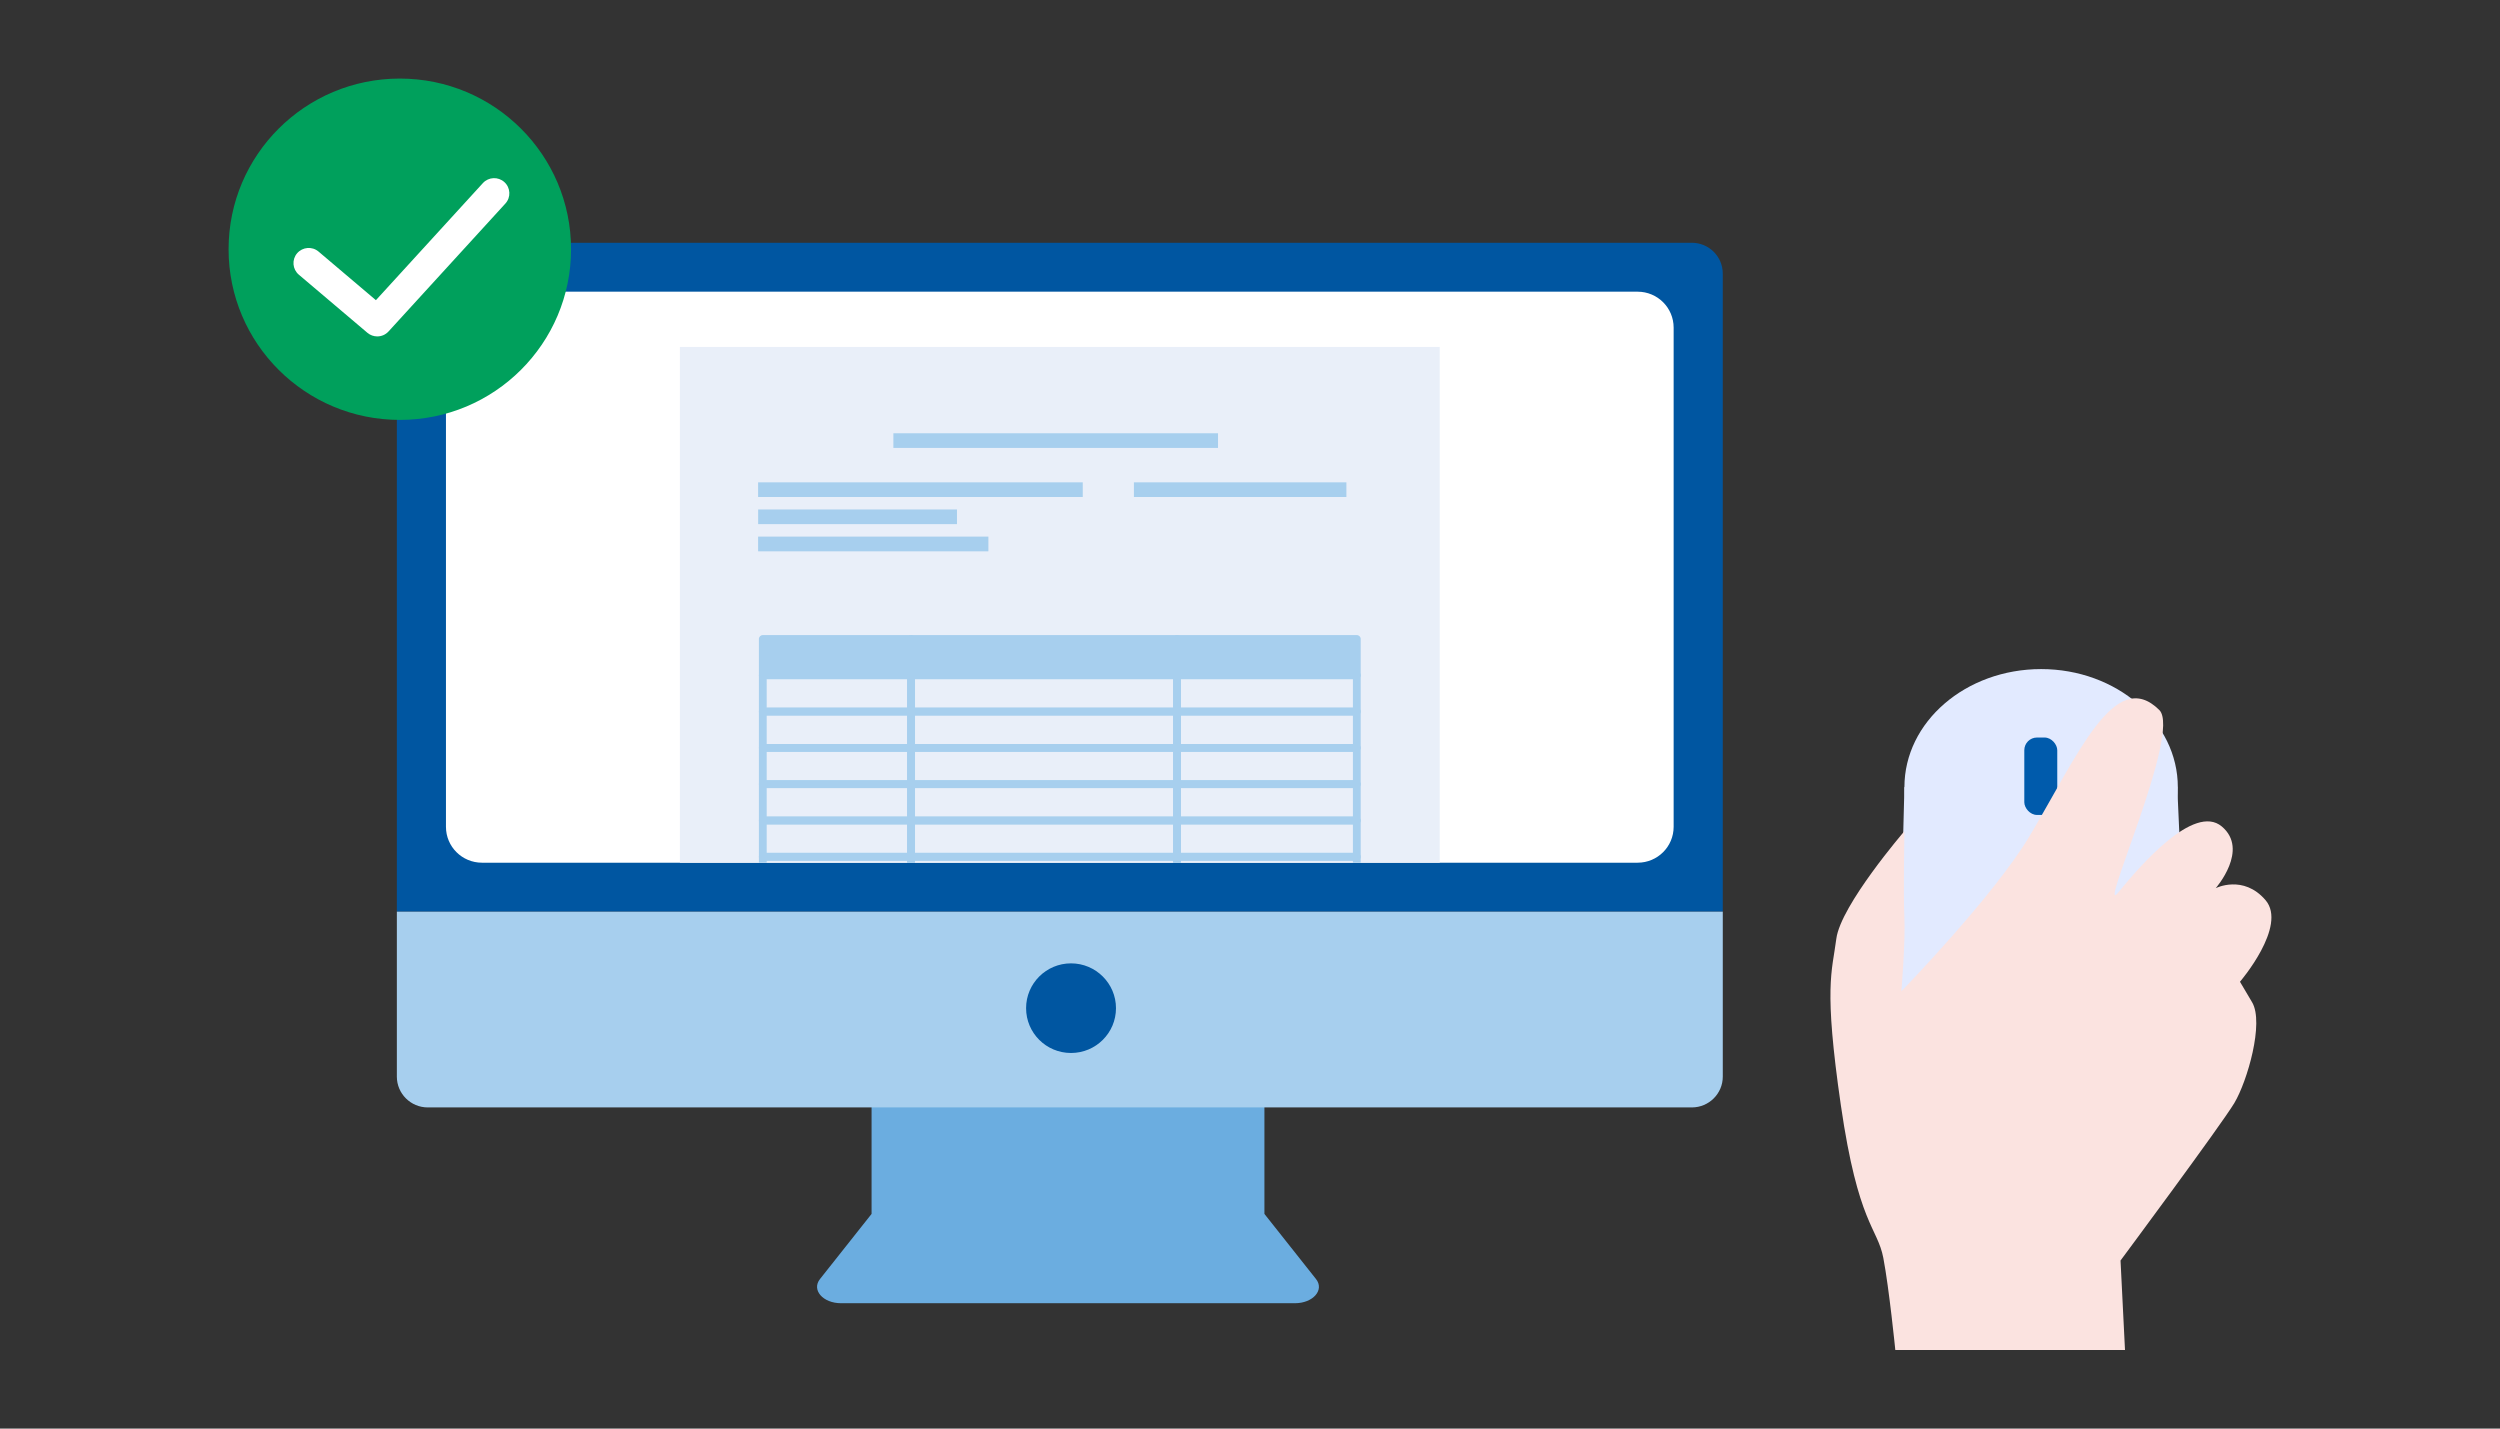 <?xml version="1.0" encoding="UTF-8"?><svg id="_レイヤー_1" xmlns="http://www.w3.org/2000/svg" width="350" height="200" xmlns:xlink="http://www.w3.org/1999/xlink" viewBox="0 0 350 200"><rect x="0" y="0" width="350" height="200" fill="#333333" stroke="none"/><defs><style>.cls-1{fill:#6bade0;}.cls-1,.cls-2,.cls-3,.cls-4,.cls-5,.cls-6,.cls-7,.cls-8,.cls-9,.cls-10{stroke-width:0px;}.cls-2{fill:#fbe3e0;}.cls-3{fill:#a7cfee;}.cls-4{fill:#005bac;}.cls-5{fill:#e9eff9;}.cls-6{fill:none;}.cls-7{fill:#e2eaff;}.cls-8{fill:#fff;}.cls-11{clip-path:url(#clippath);}.cls-9{fill:#0056a1;}.cls-10{fill:#00a05c;}</style><clipPath id="clippath"><path class="cls-6" d="M67.477,40.842c-2.782,0-5.04,2.246-5.04,5.024v11.679h-.004v58.211c0,2.777,2.263,5.024,5.045,5.024h161.791c2.787,0,5.045-2.246,5.045-5.024V45.866c0-2.777-2.258-5.024-5.045-5.024H67.477Z"/></clipPath></defs><path class="cls-1" d="M184.243,179.068l-7.224-9.121v-17.19h-54.998v17.19l-7.224,9.121c-1.211,1.527.414,3.383,2.953,3.383h63.539c2.54,0,4.164-1.856,2.954-3.383"/><path class="cls-9" d="M241.187,38.301c0-2.382-1.937-4.313-4.332-4.313H59.887c-2.39,0-4.327,1.93-4.327,4.313v89.331h185.628V38.301Z"/><path class="cls-3" d="M59.89,155.04h176.964c2.395,0,4.336-1.93,4.336-4.313v-23.095H55.559v23.095c0,2.382,1.941,4.313,4.332,4.313"/><path class="cls-8" d="M229.269,120.779H67.479c-2.787,0-5.045-2.246-5.045-5.023V45.865c0-2.777,2.258-5.028,5.045-5.028h161.791c2.786,0,5.04,2.251,5.04,5.028v69.89c0,2.777-2.254,5.023-5.04,5.023"/><path class="cls-9" d="M156.238,141.144c0,3.466-2.817,6.274-6.295,6.274s-6.29-2.808-6.29-6.274,2.822-6.274,6.29-6.274,6.295,2.812,6.295,6.274"/><g class="cls-11"><rect class="cls-5" x="95.187" y="48.573" width="106.374" height="144.076"/><rect class="cls-3" x="106.791" y="89.458" width="20.76" height="5.081"/><path class="cls-3" d="M127.551,95.083h-20.76c-.299,0-.546-.241-.546-.544v-5.081c0-.303.247-.544.546-.544h20.76c.304,0,.55.241.55.544v5.081c0,.303-.247.544-.55.544M107.337,93.995h19.664v-3.988h-19.664v3.988Z"/><rect class="cls-3" x="127.551" y="89.458" width="37.228" height="5.081"/><path class="cls-3" d="M164.782,95.083h-37.232c-.3,0-.546-.241-.546-.544v-5.081c0-.303.246-.544.546-.544h37.232c.3,0,.546.241.546.544v5.081c0,.303-.246.544-.546.544M128.101,93.995h36.132v-3.988h-36.132v3.988Z"/><rect class="cls-3" x="164.782" y="89.458" width="25.171" height="5.081"/><path class="cls-3" d="M189.953,95.083h-25.171c-.304,0-.55-.241-.55-.544v-5.081c0-.303.247-.544.55-.544h25.171c.304,0,.546.241.546.544v5.081c0,.303-.242.544-.546.544M165.328,93.995h24.079v-3.988h-24.079v3.988Z"/><path class="cls-3" d="M127.551,100.168h-20.76c-.299,0-.546-.246-.546-.548v-5.081c0-.303.247-.544.546-.544h20.76c.304,0,.55.241.55.544v5.081c0,.303-.247.548-.55.548M107.337,99.075h19.664v-3.992h-19.664v3.992Z"/><path class="cls-3" d="M164.782,100.168h-37.232c-.3,0-.546-.246-.546-.548v-5.081c0-.303.246-.544.546-.544h37.232c.3,0,.546.241.546.544v5.081c0,.303-.246.548-.546.548M128.101,99.075h36.132v-3.992h-36.132v3.992Z"/><path class="cls-3" d="M189.953,100.168h-25.171c-.304,0-.55-.246-.55-.548v-5.081c0-.303.247-.544.55-.544h25.171c.304,0,.546.241.546.544v5.081c0,.303-.242.548-.546.548M165.328,99.075h24.079v-3.992h-24.079v3.992Z"/><path class="cls-3" d="M127.551,105.248h-20.76c-.299,0-.546-.246-.546-.544v-5.085c0-.298.247-.544.546-.544h20.76c.304,0,.55.246.55.544v5.085c0,.298-.247.544-.55.544M107.337,104.156h19.664v-3.988h-19.664v3.988Z"/><path class="cls-3" d="M164.782,105.248h-37.232c-.3,0-.546-.246-.546-.544v-5.085c0-.298.246-.544.546-.544h37.232c.3,0,.546.246.546.544v5.085c0,.298-.246.544-.546.544M128.101,104.156h36.132v-3.988h-36.132v3.988Z"/><path class="cls-3" d="M189.953,105.248h-25.171c-.304,0-.55-.246-.55-.544v-5.085c0-.298.247-.544.55-.544h25.171c.304,0,.546.246.546.544v5.085c0,.298-.242.544-.546.544M165.328,104.156h24.079v-3.988h-24.079v3.988Z"/><path class="cls-3" d="M127.551,110.333h-20.76c-.299,0-.546-.246-.546-.548v-5.081c0-.303.247-.548.546-.548h20.76c.304,0,.55.246.55.548v5.081c0,.303-.247.548-.55.548M107.337,109.236h19.664v-3.992h-19.664v3.992Z"/><path class="cls-3" d="M164.782,110.333h-37.232c-.3,0-.546-.246-.546-.548v-5.081c0-.303.246-.548.546-.548h37.232c.3,0,.546.246.546.548v5.081c0,.303-.246.548-.546.548M128.101,109.236h36.132v-3.992h-36.132v3.992Z"/><path class="cls-3" d="M189.953,110.333h-25.171c-.304,0-.55-.246-.55-.548v-5.081c0-.303.247-.548.55-.548h25.171c.304,0,.546.246.546.548v5.081c0,.303-.242.548-.546.548M165.328,109.236h24.079v-3.992h-24.079v3.992Z"/><path class="cls-3" d="M127.551,115.414h-20.76c-.299,0-.546-.241-.546-.548v-5.08c0-.303.247-.548.546-.548h20.76c.304,0,.55.246.55.548v5.08c0,.307-.247.548-.55.548M107.337,114.321h19.664v-3.988h-19.664v3.988Z"/><path class="cls-3" d="M164.782,115.414h-37.232c-.3,0-.546-.241-.546-.548v-5.08c0-.303.246-.548.546-.548h37.232c.3,0,.546.246.546.548v5.08c0,.307-.246.548-.546.548M128.101,114.321h36.132v-3.988h-36.132v3.988Z"/><path class="cls-3" d="M189.953,115.414h-25.171c-.304,0-.55-.241-.55-.548v-5.08c0-.303.247-.548.55-.548h25.171c.304,0,.546.246.546.548v5.08c0,.307-.242.548-.546.548M165.328,114.321h24.079v-3.988h-24.079v3.988Z"/><path class="cls-3" d="M127.551,120.494h-20.76c-.299,0-.546-.246-.546-.544v-5.085c0-.303.247-.544.546-.544h20.76c.304,0,.55.241.55.544v5.085c0,.298-.247.544-.55.544M107.337,119.402h19.664v-3.988h-19.664v3.988Z"/><path class="cls-3" d="M164.782,120.494h-37.232c-.3,0-.546-.246-.546-.544v-5.085c0-.303.246-.544.546-.544h37.232c.3,0,.546.241.546.544v5.085c0,.298-.246.544-.546.544M128.101,119.402h36.132v-3.988h-36.132v3.988Z"/><path class="cls-3" d="M189.953,120.494h-25.171c-.304,0-.55-.246-.55-.544v-5.085c0-.303.247-.544.55-.544h25.171c.304,0,.546.241.546.544v5.085c0,.298-.242.544-.546.544M165.328,119.402h24.079v-3.988h-24.079v3.988Z"/><path class="cls-3" d="M127.551,125.575h-20.76c-.299,0-.546-.246-.546-.544v-5.081c0-.303.247-.548.546-.548h20.76c.304,0,.55.246.55.548v5.081c0,.298-.247.544-.55.544M107.337,124.482h19.664v-3.988h-19.664v3.988Z"/><path class="cls-3" d="M164.782,125.575h-37.232c-.3,0-.546-.246-.546-.544v-5.081c0-.303.246-.548.546-.548h37.232c.3,0,.546.246.546.548v5.081c0,.298-.246.544-.546.544M128.101,124.482h36.132v-3.988h-36.132v3.988Z"/><path class="cls-3" d="M189.953,125.575h-25.171c-.304,0-.55-.246-.55-.544v-5.081c0-.303.247-.548.55-.548h25.171c.304,0,.546.246.546.548v5.081c0,.298-.242.544-.546.544M165.328,124.482h24.079v-3.988h-24.079v3.988Z"/><path class="cls-3" d="M127.551,130.655h-20.76c-.299,0-.546-.246-.546-.548v-5.076c0-.303.247-.548.546-.548h20.76c.304,0,.55.246.55.548v5.076c0,.303-.247.548-.55.548M107.337,129.567h19.664v-3.992h-19.664v3.992Z"/><path class="cls-3" d="M164.782,130.655h-37.232c-.3,0-.546-.246-.546-.548v-5.076c0-.303.246-.548.546-.548h37.232c.3,0,.546.246.546.548v5.076c0,.303-.246.548-.546.548M128.101,129.567h36.132v-3.992h-36.132v3.992Z"/><path class="cls-3" d="M189.953,130.655h-25.171c-.304,0-.55-.246-.55-.548v-5.076c0-.303.247-.548.55-.548h25.171c.304,0,.546.246.546.548v5.076c0,.303-.242.548-.546.548M165.328,129.567h24.079v-3.992h-24.079v3.992Z"/><path class="cls-3" d="M127.551,135.736h-20.76c-.299,0-.546-.241-.546-.548v-5.081c0-.298.247-.54.546-.54h20.76c.304,0,.55.241.55.54v5.081c0,.307-.247.548-.55.548M107.337,134.648h19.664v-3.992h-19.664v3.992Z"/><path class="cls-3" d="M164.782,135.736h-37.232c-.3,0-.546-.241-.546-.548v-5.081c0-.298.246-.54.546-.54h37.232c.3,0,.546.241.546.54v5.081c0,.307-.246.548-.546.548M128.101,134.648h36.132v-3.992h-36.132v3.992Z"/><path class="cls-3" d="M189.953,135.736h-25.171c-.304,0-.55-.241-.55-.548v-5.081c0-.298.247-.54.55-.54h25.171c.304,0,.546.241.546.54v5.081c0,.307-.242.548-.546.548M165.328,134.648h24.079v-3.992h-24.079v3.992Z"/><path class="cls-3" d="M127.551,140.817h-20.76c-.299,0-.546-.241-.546-.544v-5.085c0-.294.247-.54.546-.54h20.76c.304,0,.55.246.55.54v5.085c0,.303-.247.544-.55.544M107.337,139.724h19.664v-3.988h-19.664v3.988Z"/><path class="cls-3" d="M164.782,140.817h-37.232c-.3,0-.546-.241-.546-.544v-5.085c0-.294.246-.54.546-.54h37.232c.3,0,.546.246.546.54v5.085c0,.303-.246.544-.546.544M128.101,139.724h36.132v-3.988h-36.132v3.988Z"/><path class="cls-3" d="M189.953,140.817h-25.171c-.304,0-.55-.241-.55-.544v-5.085c0-.294.247-.54.55-.54h25.171c.304,0,.546.246.546.54v5.085c0,.303-.242.544-.546.544M165.328,139.724h24.079v-3.988h-24.079v3.988Z"/><rect class="cls-3" x="106.791" y="146.143" width="20.76" height="5.081"/><path class="cls-3" d="M127.551,151.772h-20.76c-.299,0-.546-.246-.546-.544v-5.085c0-.303.247-.544.546-.544h20.76c.304,0,.55.241.55.544v5.085c0,.298-.247.544-.55.544M107.337,150.679h19.664v-3.988h-19.664v3.988Z"/><rect class="cls-3" x="127.551" y="146.143" width="37.228" height="5.081"/><path class="cls-3" d="M164.782,151.772h-37.232c-.3,0-.546-.246-.546-.544v-5.085c0-.303.246-.544.546-.544h37.232c.3,0,.546.241.546.544v5.085c0,.298-.246.544-.546.544M128.101,150.679h36.132v-3.988h-36.132v3.988Z"/><rect class="cls-3" x="164.782" y="146.143" width="25.171" height="5.081"/><path class="cls-3" d="M189.953,151.772h-25.171c-.304,0-.55-.246-.55-.544v-5.085c0-.303.247-.544.55-.544h25.171c.304,0,.546.241.546.544v5.085c0,.298-.242.544-.546.544M165.328,150.679h24.079v-3.988h-24.079v3.988Z"/><path class="cls-3" d="M127.551,156.857h-20.76c-.299,0-.546-.246-.546-.548v-5.08c0-.307.247-.548.546-.548h20.76c.304,0,.55.241.55.548v5.08c0,.303-.247.548-.55.548M107.337,155.76h19.664v-3.992h-19.664v3.992Z"/><path class="cls-3" d="M164.782,156.857h-37.232c-.3,0-.546-.246-.546-.548v-5.08c0-.307.246-.548.546-.548h37.232c.3,0,.546.241.546.548v5.08c0,.303-.246.548-.546.548M128.101,155.76h36.132v-3.992h-36.132v3.992Z"/><path class="cls-3" d="M189.953,156.857h-25.171c-.304,0-.55-.246-.55-.548v-5.08c0-.307.247-.548.55-.548h25.171c.304,0,.546.241.546.548v5.08c0,.303-.242.548-.546.548M165.328,155.76h24.079v-3.992h-24.079v3.992Z"/><path class="cls-3" d="M127.551,161.933h-20.76c-.299,0-.546-.241-.546-.544v-5.081c0-.303.247-.548.546-.548h20.76c.304,0,.55.246.55.548v5.081c0,.303-.247.544-.55.544M107.337,160.845h19.664v-3.988h-19.664v3.988Z"/><path class="cls-3" d="M164.782,161.933h-37.232c-.3,0-.546-.241-.546-.544v-5.081c0-.303.246-.548.546-.548h37.232c.3,0,.546.246.546.548v5.081c0,.303-.246.544-.546.544M128.101,160.845h36.132v-3.988h-36.132v3.988Z"/><path class="cls-3" d="M189.953,161.933h-25.171c-.304,0-.55-.241-.55-.544v-5.081c0-.303.247-.548.55-.548h25.171c.304,0,.546.246.546.548v5.081c0,.303-.242.544-.546.544M165.328,160.845h24.079v-3.988h-24.079v3.988Z"/><path class="cls-3" d="M127.551,167.018h-20.76c-.299,0-.546-.246-.546-.544v-5.085c0-.303.247-.544.546-.544h20.76c.304,0,.55.241.55.544v5.085c0,.298-.247.544-.55.544M107.337,165.925h19.664v-3.992h-19.664v3.992Z"/><path class="cls-3" d="M164.782,167.018h-37.232c-.3,0-.546-.246-.546-.544v-5.085c0-.303.246-.544.546-.544h37.232c.3,0,.546.241.546.544v5.085c0,.298-.246.544-.546.544M128.101,165.925h36.132v-3.992h-36.132v3.992Z"/><path class="cls-3" d="M189.953,167.018h-25.171c-.304,0-.55-.246-.55-.544v-5.085c0-.303.247-.544.55-.544h25.171c.304,0,.546.241.546.544v5.085c0,.298-.242.544-.546.544M165.328,165.925h24.079v-3.992h-24.079v3.992Z"/><path class="cls-3" d="M127.551,172.094h-20.76c-.299,0-.546-.241-.546-.54v-5.081c0-.303.247-.548.546-.548h20.76c.304,0,.55.246.55.548v5.081c0,.298-.247.54-.55.54M107.337,171.01h19.664v-3.992h-19.664v3.992Z"/><path class="cls-3" d="M164.782,172.094h-37.232c-.3,0-.546-.241-.546-.54v-5.081c0-.303.246-.548.546-.548h37.232c.3,0,.546.246.546.548v5.081c0,.298-.246.54-.546.54M128.101,171.01h36.132v-3.992h-36.132v3.992Z"/><path class="cls-3" d="M189.953,172.094h-25.171c-.304,0-.55-.241-.55-.54v-5.081c0-.303.247-.548.55-.548h25.171c.304,0,.546.246.546.548v5.081c0,.298-.242.54-.546.54M165.328,171.01h24.079v-3.992h-24.079v3.992Z"/><path class="cls-3" d="M127.551,177.179h-20.76c-.299,0-.546-.246-.546-.544v-5.081c0-.303.247-.544.546-.544h20.76c.304,0,.55.241.55.544v5.081c0,.298-.247.544-.55.544M107.337,176.086h19.664v-3.992h-19.664v3.992Z"/><path class="cls-3" d="M164.782,177.179h-37.232c-.3,0-.546-.246-.546-.544v-5.081c0-.303.246-.544.546-.544h37.232c.3,0,.546.241.546.544v5.081c0,.298-.246.544-.546.544M128.101,176.086h36.132v-3.992h-36.132v3.992Z"/><path class="cls-3" d="M189.953,177.179h-25.171c-.304,0-.55-.246-.55-.544v-5.081c0-.303.247-.544.55-.544h25.171c.304,0,.546.241.546.544v5.081c0,.298-.242.544-.546.544M165.328,176.086h24.079v-3.992h-24.079v3.992Z"/><path class="cls-3" d="M127.551,182.259h-20.76c-.299,0-.546-.241-.546-.548v-5.076c0-.303.247-.548.546-.548h20.76c.304,0,.55.246.55.548v5.076c0,.307-.247.548-.55.548M107.337,181.171h19.664v-3.992h-19.664v3.992Z"/><path class="cls-3" d="M164.782,182.259h-37.232c-.3,0-.546-.241-.546-.548v-5.076c0-.303.246-.548.546-.548h37.232c.3,0,.546.246.546.548v5.076c0,.307-.246.548-.546.548M128.101,181.171h36.132v-3.992h-36.132v3.992Z"/><path class="cls-3" d="M189.953,182.259h-25.171c-.304,0-.55-.241-.55-.548v-5.076c0-.303.247-.548.55-.548h25.171c.304,0,.546.246.546.548v5.076c0,.307-.242.548-.546.548M165.328,181.171h24.079v-3.992h-24.079v3.992Z"/><rect class="cls-3" x="125.073" y="60.655" width="45.45" height="2.058"/><rect class="cls-3" x="106.135" y="67.522" width="45.45" height="2.058"/><rect class="cls-3" x="158.747" y="67.522" width="29.749" height="2.058"/><rect class="cls-3" x="106.14" y="71.325" width="27.838" height="2.058"/><rect class="cls-3" x="106.135" y="75.125" width="32.24" height="2.058"/></g><path class="cls-10" d="M79.947,34.893c0,13.197-10.733,23.894-23.973,23.894s-23.973-10.696-23.973-23.894,10.732-23.893,23.973-23.893,23.973,10.696,23.973,23.893"/><path class="cls-8" d="M52.817,47.098c-.489,0-.982-.167-1.378-.505l-9.6-8.134c-.898-.763-1.008-2.102-.247-2.997.766-.891,2.109-1.005,3.006-.241l8.029,6.805,14.975-16.391c.793-.869,2.144-.93,3.011-.14.872.79.933,2.137.141,3.001l-16.362,17.909c-.422.461-.995.693-1.576.693"/><ellipse class="cls-7" cx="285.757" cy="110.202" rx="19.139" ry="16.53"/><polygon class="cls-7" points="266.617 110.202 304.819 110.202 306.357 144.722 265.726 145.317 266.617 110.202"/><rect class="cls-4" x="283.402" y="103.253" width="4.615" height="10.839" rx="1.779" ry="1.779"/><path class="cls-2" d="M266.617,116.366s-8.927,10.371-9.532,15.061-1.781,6.652.637,23.322c2.419,16.67,5.124,17.07,5.944,21.364s1.677,12.887,1.677,12.887h32.156l-.625-12.529s14.128-19.025,15.937-22.055,4.184-11.221,2.485-14.096l-1.699-2.875s6.69-7.801,3.575-11.429c-3.115-3.627-6.974-1.673-6.974-1.673,0,0,4.74-5.38.85-8.64-3.89-3.26-11.464,5.529-14.504,9.26-3.04,3.73,8.923-22.413,5.762-25.558-6.227-6.197-11.439,6.379-18.175,17.661-5.038,8.438-17.938,21.713-17.938,21.713,0,0,.58-7.002.422-10.279-.158-3.277,0-12.135,0-12.135Z"/></svg>